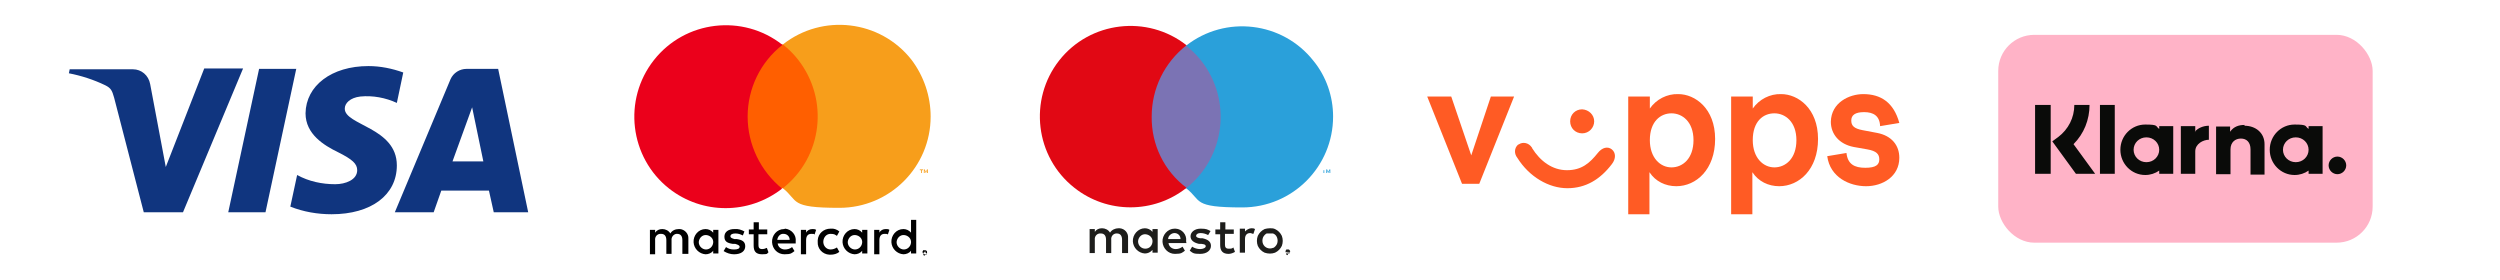 <?xml version="1.0" encoding="UTF-8"?>
<svg xmlns="http://www.w3.org/2000/svg" xmlns:xlink="http://www.w3.org/1999/xlink" version="1.1" viewBox="0 0 624.3 70">
  <defs>
    <style>
      .cls-1 {
        fill: none;
      }

      .cls-2 {
        fill: #e10814;
      }

      .cls-3 {
        fill: #2aa0da;
      }

      .cls-4 {
        fill: #0a0b09;
        fill-rule: evenodd;
      }

      .cls-5 {
        fill: #7b73b4;
      }

      .cls-6 {
        fill: #f79e1b;
      }

      .cls-7 {
        fill: #1d1d1b;
      }

      .cls-8 {
        fill: #ff5b24;
      }

      .cls-9 {
        fill: #eb001b;
      }

      .cls-10 {
        fill: #ff5f00;
      }

      .cls-11 {
        clip-path: url(#clippath);
      }

      .cls-12 {
        fill: #10357f;
      }

      .cls-13 {
        fill: #ffb3c7;
      }
    </style>
    <clipPath id="clippath">
      <rect class="cls-1" y="-12.8" width="150.4" height="95.6"/>
    </clipPath>
  </defs>
  <!-- Generator: Adobe Illustrator 28.7.5, SVG Export Plug-In . SVG Version: 1.2.0 Build 176)  -->
  <g>
    <g id="Layer_1">
      <g class="cls-11">
        <path class="cls-12" d="M74,17.1l-7.7,35.9h-9.3l7.7-35.8h9.3ZM113,40.3l4.9-13.5,2.8,13.5h-7.7ZM123.3,53h8.6l-7.5-35.8h-7.9c-1.7,0-3.3,1-4,2.6l-13.9,33.2h9.7l1.9-5.4h11.9l1.2,5.4ZM99.1,41.3c0-9.5-13.1-10-13-14.2,0-1.3,1.3-2.7,3.9-3,3.1-.3,6.3.3,9.1,1.6l1.6-7.6c-2.8-1-5.7-1.6-8.7-1.6-9.2,0-15.6,4.9-15.7,11.8,0,5.2,4.6,8,8.1,9.7,3.6,1.8,4.8,2.9,4.8,4.5,0,2.4-2.9,3.5-5.5,3.5-3.3,0-6.6-.7-9.5-2.3l-1.7,7.9c3.3,1.3,6.8,1.9,10.3,1.9,9.9,0,16.3-4.8,16.3-12.2M60.7,17.1l-15,35.9h-9.8l-7.4-28.6c-.5-1.8-.8-2.4-2.2-3.1-2.9-1.4-6-2.4-9.1-3l.2-1h15.8c2.1,0,3.9,1.5,4.3,3.7l3.9,20.7,9.6-24.6h9.7Z"/>
      </g>
      <path id="path149" class="cls-8" d="M362.4,24.1l5,14.7,4.9-14.7h5.8l-8.7,21.8h-4.3l-8.7-21.8h6Z"/>
      <path id="path151" class="cls-1" d="M474.3,40l14.7-5-14.7-5v-5.9l21.8,8.7v4.3l-21.8,8.7v-5.8Z"/>
      <path id="path153" class="cls-1" d="M362.4,45.8l5,14.7,4.9-14.7h5.8l-8.7,21.8h-4.3l-8.7-21.8h6Z"/>
      <path id="path155" class="cls-1" d="M372.4,24.2l-5-14.7-4.9,14.7h-5.9l8.8-21.8h4.3l8.7,21.8h-6Z"/>
      <path id="path157" class="cls-1" d="M356.6,30l-14.7,5,14.7,5v5.8l-21.8-8.7v-4.3l21.8-8.8v6Z"/>
      <path id="path159" class="cls-8" d="M391.3,42.5c3.7,0,5.7-1.8,7.7-4.3,1.1-1.4,2.5-1.7,3.5-.9s1.1,2.3,0,3.7c-2.9,3.8-6.5,6-11.1,6s-9.5-2.8-12.5-7.6c-.8-1-.8-2.4.2-3.3h.1c1.1-.8,2.6-.4,3.3.7,0,0,.1,0,.1.2,2,3.2,5,5.5,8.7,5.5h0ZM398.1,30.3c0,1.6-1.3,3-3,3s-3-1.3-3-3,1.3-3,3-3h0c1.7.1,3,1.4,3,3h0Z"/>
      <path id="path161" class="cls-8" d="M412,24.1v3c1.6-2.3,4.3-3.7,7.1-3.6,4.2,0,9.2,3.6,9.2,11.2s-4.7,11.8-9.7,11.8c-2.7,0-5.2-1.2-6.7-3.5v10.5h-5.3v-29.4h5.4ZM412,35c0,4.4,2.6,6.8,5.4,6.8s5.5-2.2,5.5-6.8-2.8-6.7-5.5-6.7-5.4,2-5.4,6.7Z"/>
      <path id="path163" class="cls-8" d="M437.7,24.1v3c1.6-2.3,4.3-3.7,7.1-3.6,4.2,0,9.2,3.6,9.2,11.2s-4.7,11.8-9.7,11.8c-2.7,0-5.2-1.2-6.7-3.5v10.5h-5.3v-29.4h5.4ZM437.7,35c0,4.4,2.6,6.8,5.4,6.8s5.5-2.2,5.5-6.8-2.8-6.7-5.5-6.7c-2.8,0-5.4,2-5.4,6.7Z"/>
      <path id="path165" class="cls-8" d="M465.3,23.5c4.4,0,7.6,2.1,9,7.2l-4.8.8c-.1-2.6-1.7-3.5-4-3.5s-3.2.8-3.2,2.1.7,2,2.8,2.4l3.7.7c3.6.7,5.5,3.1,5.5,6.2,0,4.7-4.2,7.1-8.3,7.1s-9-2.2-9.7-7.5l4.8-.8c.3,2.8,2,3.7,4.7,3.7s3.5-.8,3.5-2.1-.7-2.1-3-2.5l-3.4-.6c-3.6-.7-5.7-3.2-5.7-6.3.1-4.8,4.6-6.9,8.1-6.9h0Z"/>
      <path class="cls-7" d="M321.5,62.8h.1c0,0,.1,0,.1,0h0q0,0-.1,0h-.1ZM321.6,62.7h.3v.2h-.1c0,0,.2.3.2.3h-.1l-.2-.2h-.1v.2h-.1v-.6h.1ZM321.6,63.4h.2c.1,0,.1,0,.1,0h.1v-.5c0,0-.1,0-.1,0-.1,0-.2,0-.3,0h-.2c-.1,0-.2,0-.2.2v.4c0,0,.1.2.2.2,0,0,0,0,.2,0h0ZM321.6,62.3h.2c.1,0,.3.2.3.3.1,0,.1.3,0,.5,0,0-.1,0-.1.2q-.1,0-.2,0h-.4c-.1,0-.3-.2-.3-.3-.1,0-.1-.3,0-.5,0,0,.1,0,.1-.2q.1,0,.2,0h.2ZM312.5,57c.3,0,.6,0,.9.2l-.4,1.2c-.3,0-.5-.2-.8-.2-.9,0-1.3.6-1.3,1.5v3.4h-1.3v-6h1.3v.7c.4-.4,1-.8,1.6-.8h0ZM308,58.4h-2.1v2.7c0,.6.2,1,.9,1s.8,0,1.2-.3l.4,1.1c-.5.3-1.1.5-1.6.5-1.5,0-2.1-.8-2.1-2.2v-2.7h-1.2v-1.2h1.2v-1.8h1.3v1.8h2.1v1.1h0ZM301.7,58.7c-.6-.3-1.2-.5-1.9-.5s-1.1.3-1.1.7.5.5,1,.6h.6c1.3.3,2.1.8,2.1,1.9s-1,2-2.7,2-1.8-.2-2.6-.8l.6-1c.6.4,1.3.6,2,.6s1.4-.3,1.4-.7-.3-.5-1.1-.6h-.6c-1.3-.3-2.1-.9-2.1-1.9s1-1.9,2.5-1.9,1.7.2,2.5.6l-.6,1h0ZM291.7,59.7c0-.8.8-1.5,1.6-1.5s1.5.6,1.5,1.5h-3.1ZM296.2,60.2c.2-1.6-1-3-2.6-3.1h-.3c-1.7,0-3.1,1.6-3,3.3.1,1.6,1.4,3,3.1,3s1.8-.3,2.5-.8l-.6-1c-.5.4-1.1.6-1.7.6-.9,0-1.7-.6-1.8-1.5h4.5c-.1-.2-.1-.3-.1-.5h0ZM317.1,58.3c-.3,0-.5,0-.7,0s-.4.2-.6.4-.3.4-.4.6c-.2.5-.2,1.1,0,1.6.1.2.2.4.4.6.2.2.4.3.6.4.5.2,1,.2,1.5,0,.2,0,.4-.2.6-.4s.3-.4.4-.6c.2-.5.2-1.1,0-1.6s-.5-.8-1-1c-.3,0-.6,0-.8,0h0ZM317.1,57c.4,0,.9,0,1.3.2.4.2.7.4,1,.7s.5.6.7,1c.3.8.3,1.7,0,2.5-.2.4-.4.7-.7,1-.3.3-.6.5-1,.7-.8.3-1.7.3-2.6,0-.4-.2-.7-.4-1-.7s-.5-.6-.7-1c-.3-.8-.3-1.7,0-2.5.2-.4.4-.7.7-1,.3-.3.6-.5,1-.7.4-.1.8-.2,1.3-.2h0ZM284.2,60.2c.1-1,.9-1.8,1.9-1.7s1.8.9,1.7,1.9c-.1,1-.8,1.7-1.8,1.7s-1.8-.8-1.8-1.8t0-.1ZM289.1,60.2v-3h-1.3v.7c-.5-.6-1.2-.9-1.9-.9-1.7,0-3.1,1.6-3,3.3.1,1.6,1.4,2.9,3,3,.7,0,1.4-.3,1.9-.9v.7h1.3v-2.9h0ZM281.7,63.2v-3.8c.1-1.2-.8-2.3-2.1-2.4h-.3c-.8,0-1.7.4-2.1,1.1-.4-.7-1.2-1.1-2-1.1s-1.4.3-1.8.9v-.7h-1.3v6h1.3v-3.3c-.1-.8.4-1.5,1.2-1.6h.3c.9,0,1.3.6,1.3,1.6v3.3h1.3v-3.3c-.1-.8.4-1.5,1.2-1.6h.2c.9,0,1.3.6,1.3,1.6v3.3h1.5Z"/>
      <polygon class="cls-5" points="306.1 47 286.3 47 286.3 11.3 306.1 11.3 306.1 47"/>
      <path class="cls-2" d="M287.6,29.1c0-7,3.2-13.5,8.7-17.8-9.8-7.7-24.1-6-31.8,3.8s-6,24.1,3.8,31.8c8.2,6.5,19.8,6.5,28,0-5.6-4.2-8.8-10.8-8.7-17.8Z"/>
      <path class="cls-3" d="M332.2,43.2v-.9h-.2l-.3.6-.3-.6h-.2v.9h.2v-.7l.2.6h.2l.2-.6v.7h.2ZM330.7,43.2v-.7h.3c0,0-.8,0-.8,0h0c0,0,.3,0,.3,0v.7h.2Z"/>
      <path class="cls-3" d="M332.9,29.1c0,12.5-10.1,22.7-22.7,22.7s-10-1.7-14-4.8c9.8-7.7,11.5-22,3.8-31.8-1.1-1.4-2.4-2.7-3.8-3.8,9.8-7.7,24.1-6,31.8,3.8,3.2,3.9,4.9,8.9,4.9,13.9Z"/>
      <path d="M230.9,63h.1c0,0,.1,0,.1,0h0v-.2h-.2ZM231.1,62.8h.3v.2h-.1c0,0,.2.3.2.3h-.1l-.2-.2h-.1v.2h0v-.6h.1ZM231,63.6h.2c.1,0,.1,0,.1,0h.1c.1-.3,0-.5-.1-.6h-.1q-.1,0-.2,0c-.2,0-.4,0-.4.3-.1.2,0,.4.1.5,0,0,.2,0,.3,0h0ZM231,62.5c.2,0,.3,0,.4.2q.1,0,.1.2v.4c0,0-.1,0-.1.2q-.1,0-.2,0h-.2c-.2,0-.5,0-.6-.4v-.4c0,0,.1,0,.1-.2q.1,0,.2,0h.3ZM174.5,60.4c.1-1,.9-1.8,1.9-1.7s1.8.9,1.7,1.9-.9,1.7-1.8,1.7-1.8-.8-1.8-1.8c0,0,0-.1,0-.1h0ZM179.4,60.4v-3h-1.3v.7c-.5-.6-1.2-.9-1.9-.9-1.8,0-3.1,1.6-3,3.3.1,1.6,1.4,2.9,3,3,.7,0,1.5-.3,1.9-.9v.7h1.3v-2.9h0ZM223.9,60.4c.1-1,.9-1.8,1.9-1.7s1.8.9,1.7,1.9-.9,1.7-1.8,1.7-1.8-.8-1.8-1.8c0,0,0-.1,0-.1h0ZM228.8,60.4v-5.5h-1.3v3.2c-.5-.6-1.2-.9-1.9-.9-1.8,0-3.1,1.6-3,3.3.1,1.6,1.4,2.9,3,3,.7,0,1.5-.3,1.9-.9v.7h1.3c0,.1,0-2.9,0-2.9ZM195.7,58.4c.8,0,1.5.6,1.5,1.5h-3.1c.1-.9.8-1.6,1.6-1.5ZM195.8,57.2c-1.8,0-3.1,1.6-3,3.3s1.4,3,3.1,3,1.8-.3,2.5-.8l-.6-1c-.5.4-1.1.6-1.8.6-.9,0-1.7-.6-1.8-1.5h4.5v-.5c.2-1.6-1-3-2.6-3.2q-.2.1-.3.1h0ZM211.7,60.4c.1-1,.9-1.8,1.9-1.7s1.8.9,1.7,1.9-.9,1.7-1.8,1.7-1.8-.8-1.8-1.8c0,0,0-.1,0-.1h0ZM216.6,60.4v-3h-1.3v.7c-.5-.6-1.2-.9-1.9-.9-1.8,0-3.1,1.6-3,3.3.1,1.6,1.4,2.9,3,3,.7,0,1.5-.3,1.9-.9v.7h1.3c0,.1,0-2.9,0-2.9ZM204.2,60.4c-.1,1.7,1.2,3.1,2.9,3.2h.3c.8,0,1.6-.2,2.2-.7l-.6-1.1c-.5.3-1,.5-1.6.5-1.1,0-1.9-1-1.8-2.1.1-1,.8-1.8,1.8-1.8s1.1.2,1.6.5l.6-1.1c-.6-.5-1.4-.8-2.2-.7-1.7,0-3.1,1.2-3.2,2.9v.4ZM221.2,57.2c-.7,0-1.3.3-1.6.9v-.7h-1.3v6.1h1.3v-3.5c0-1,.4-1.6,1.3-1.6s.6,0,.8.2l.4-1.2c-.2-.2-.6-.2-.9-.2h0ZM185.9,57.8c-.7-.4-1.6-.7-2.5-.6-1.5,0-2.5.7-2.5,1.9s.7,1.6,2.1,1.8h.6c.7.2,1.1.4,1.1.7,0,.5-.5.7-1.4.7s-1.4-.2-2-.6l-.6,1c.8.5,1.7.8,2.6.8,1.8,0,2.8-.8,2.8-2s-.8-1.6-2.1-1.8h-.6c-.6-.2-1-.3-1-.7s.4-.7,1.2-.7,1.3.2,1.9.5l.4-1h0ZM202.9,57.2c-.7,0-1.3.3-1.6.9v-.7h-1.3v6.1h1.3v-3.5c0-1,.4-1.6,1.3-1.6s.6,0,.8.2l.4-1.2c-.3-.2-.6-.2-.9-.2h0ZM191.7,57.3h-2.2v-1.8h-1.3v1.8h-1.2v1.2h1.2v2.8c0,1.4.5,2.2,2.1,2.2s1.2-.2,1.6-.5l-.4-1.1c-.4.2-.8.3-1.2.3-.7,0-.9-.4-.9-1v-2.7h2.2v-1.2h0ZM171.9,63.4v-3.8c.1-1.2-.9-2.3-2.1-2.4h-.3c-.9,0-1.7.4-2.1,1.1-.4-.7-1.2-1.1-2-1.1s-1.4.3-1.8.9v-.7h-1.3v6.1h1.3v-3.5c-.1-.8.4-1.5,1.2-1.6h.3c.9,0,1.3.6,1.3,1.6v3.4h1.3v-3.4c-.1-.8.5-1.5,1.2-1.6h.2c.9,0,1.3.6,1.3,1.6v3.4h1.5Z"/>
      <polygon class="cls-10" points="205.4 47 185.5 47 185.5 11.1 205.4 11.1 205.4 47"/>
      <path class="cls-9" d="M186.7,29.1c0-7,3.2-13.6,8.7-17.9-9.9-7.8-24.3-6.1-32.1,3.8-7.8,9.9-6.1,24.3,3.8,32.1,8.3,6.5,19.9,6.5,28.2,0-5.4-4.4-8.6-11-8.6-18Z"/>
      <path class="cls-6" d="M231.7,43.2v-.9h-.2l-.3.6-.3-.6h-.2v.9h.2v-.7l.2.6h.2l.2-.6v.7h.2ZM230.2,43.2v-.7h.3v-.2h-.8v.2h.3v.7h.2ZM232.4,29.1c0,12.6-10.2,22.8-22.8,22.8s-10.1-1.7-14.1-4.9c9.9-7.8,11.6-22.1,3.8-32.1-1.1-1.4-2.4-2.7-3.8-3.8,9.9-7.8,24.3-6.1,32.1,3.8,3.1,4.1,4.8,9.1,4.8,14.2Z"/>
      <g>
        <rect class="cls-13" x="499" y="8.7" width="93.5" height="51.9" rx="9" ry="9"/>
        <path class="cls-4" d="M583.7,39.1c-1.2,0-2.2,1-2.2,2.2s1,2.2,2.2,2.2,2.2-1,2.2-2.2-1-2.2-2.2-2.2h0ZM576.5,37.4c0-1.7-1.4-3.1-3.2-3.1s-3.2,1.4-3.2,3.1,1.4,3.1,3.2,3.1,3.2-1.4,3.2-3.1ZM576.5,31.5h3.5v11.9h-3.5v-.8c-1,.7-2.2,1.1-3.5,1.1-3.4,0-6.2-2.8-6.2-6.3s2.8-6.3,6.2-6.3,2.5.4,3.5,1.1v-.8h0ZM548.2,33v-1.5h-3.6v11.9h3.6v-5.6c0-1.9,2-2.9,3.4-2.9s0,0,0,0v-3.5c-1.4,0-2.8.6-3.5,1.5h0ZM539.2,37.4c0-1.7-1.4-3.1-3.2-3.1s-3.2,1.4-3.2,3.1,1.4,3.1,3.2,3.1,3.2-1.4,3.2-3.1ZM539.2,31.5h3.5v11.9h-3.5v-.8c-1,.7-2.2,1.1-3.5,1.1-3.4,0-6.2-2.8-6.2-6.3s2.8-6.3,6.2-6.3,2.5.4,3.5,1.1v-.8h0ZM560.5,31.2c-1.4,0-2.7.4-3.6,1.7v-1.3h-3.5v11.9h3.6v-6.2c0-1.8,1.2-2.7,2.6-2.7s2.4.9,2.4,2.7v6.3h3.5v-7.6c0-2.8-2.2-4.6-5-4.6h0ZM524.4,43.4h3.7v-17.2h-3.7v17.2ZM508.2,43.4h3.9v-17.2h-3.9v17.2ZM521.8,26.2c0,3.7-1.4,7.2-4,9.8l5.4,7.4h-4.8l-5.9-8.1,1.5-1.1c2.5-1.9,4-4.8,4-8h3.8,0Z"/>
      </g>
    </g>
  </g>
</svg>